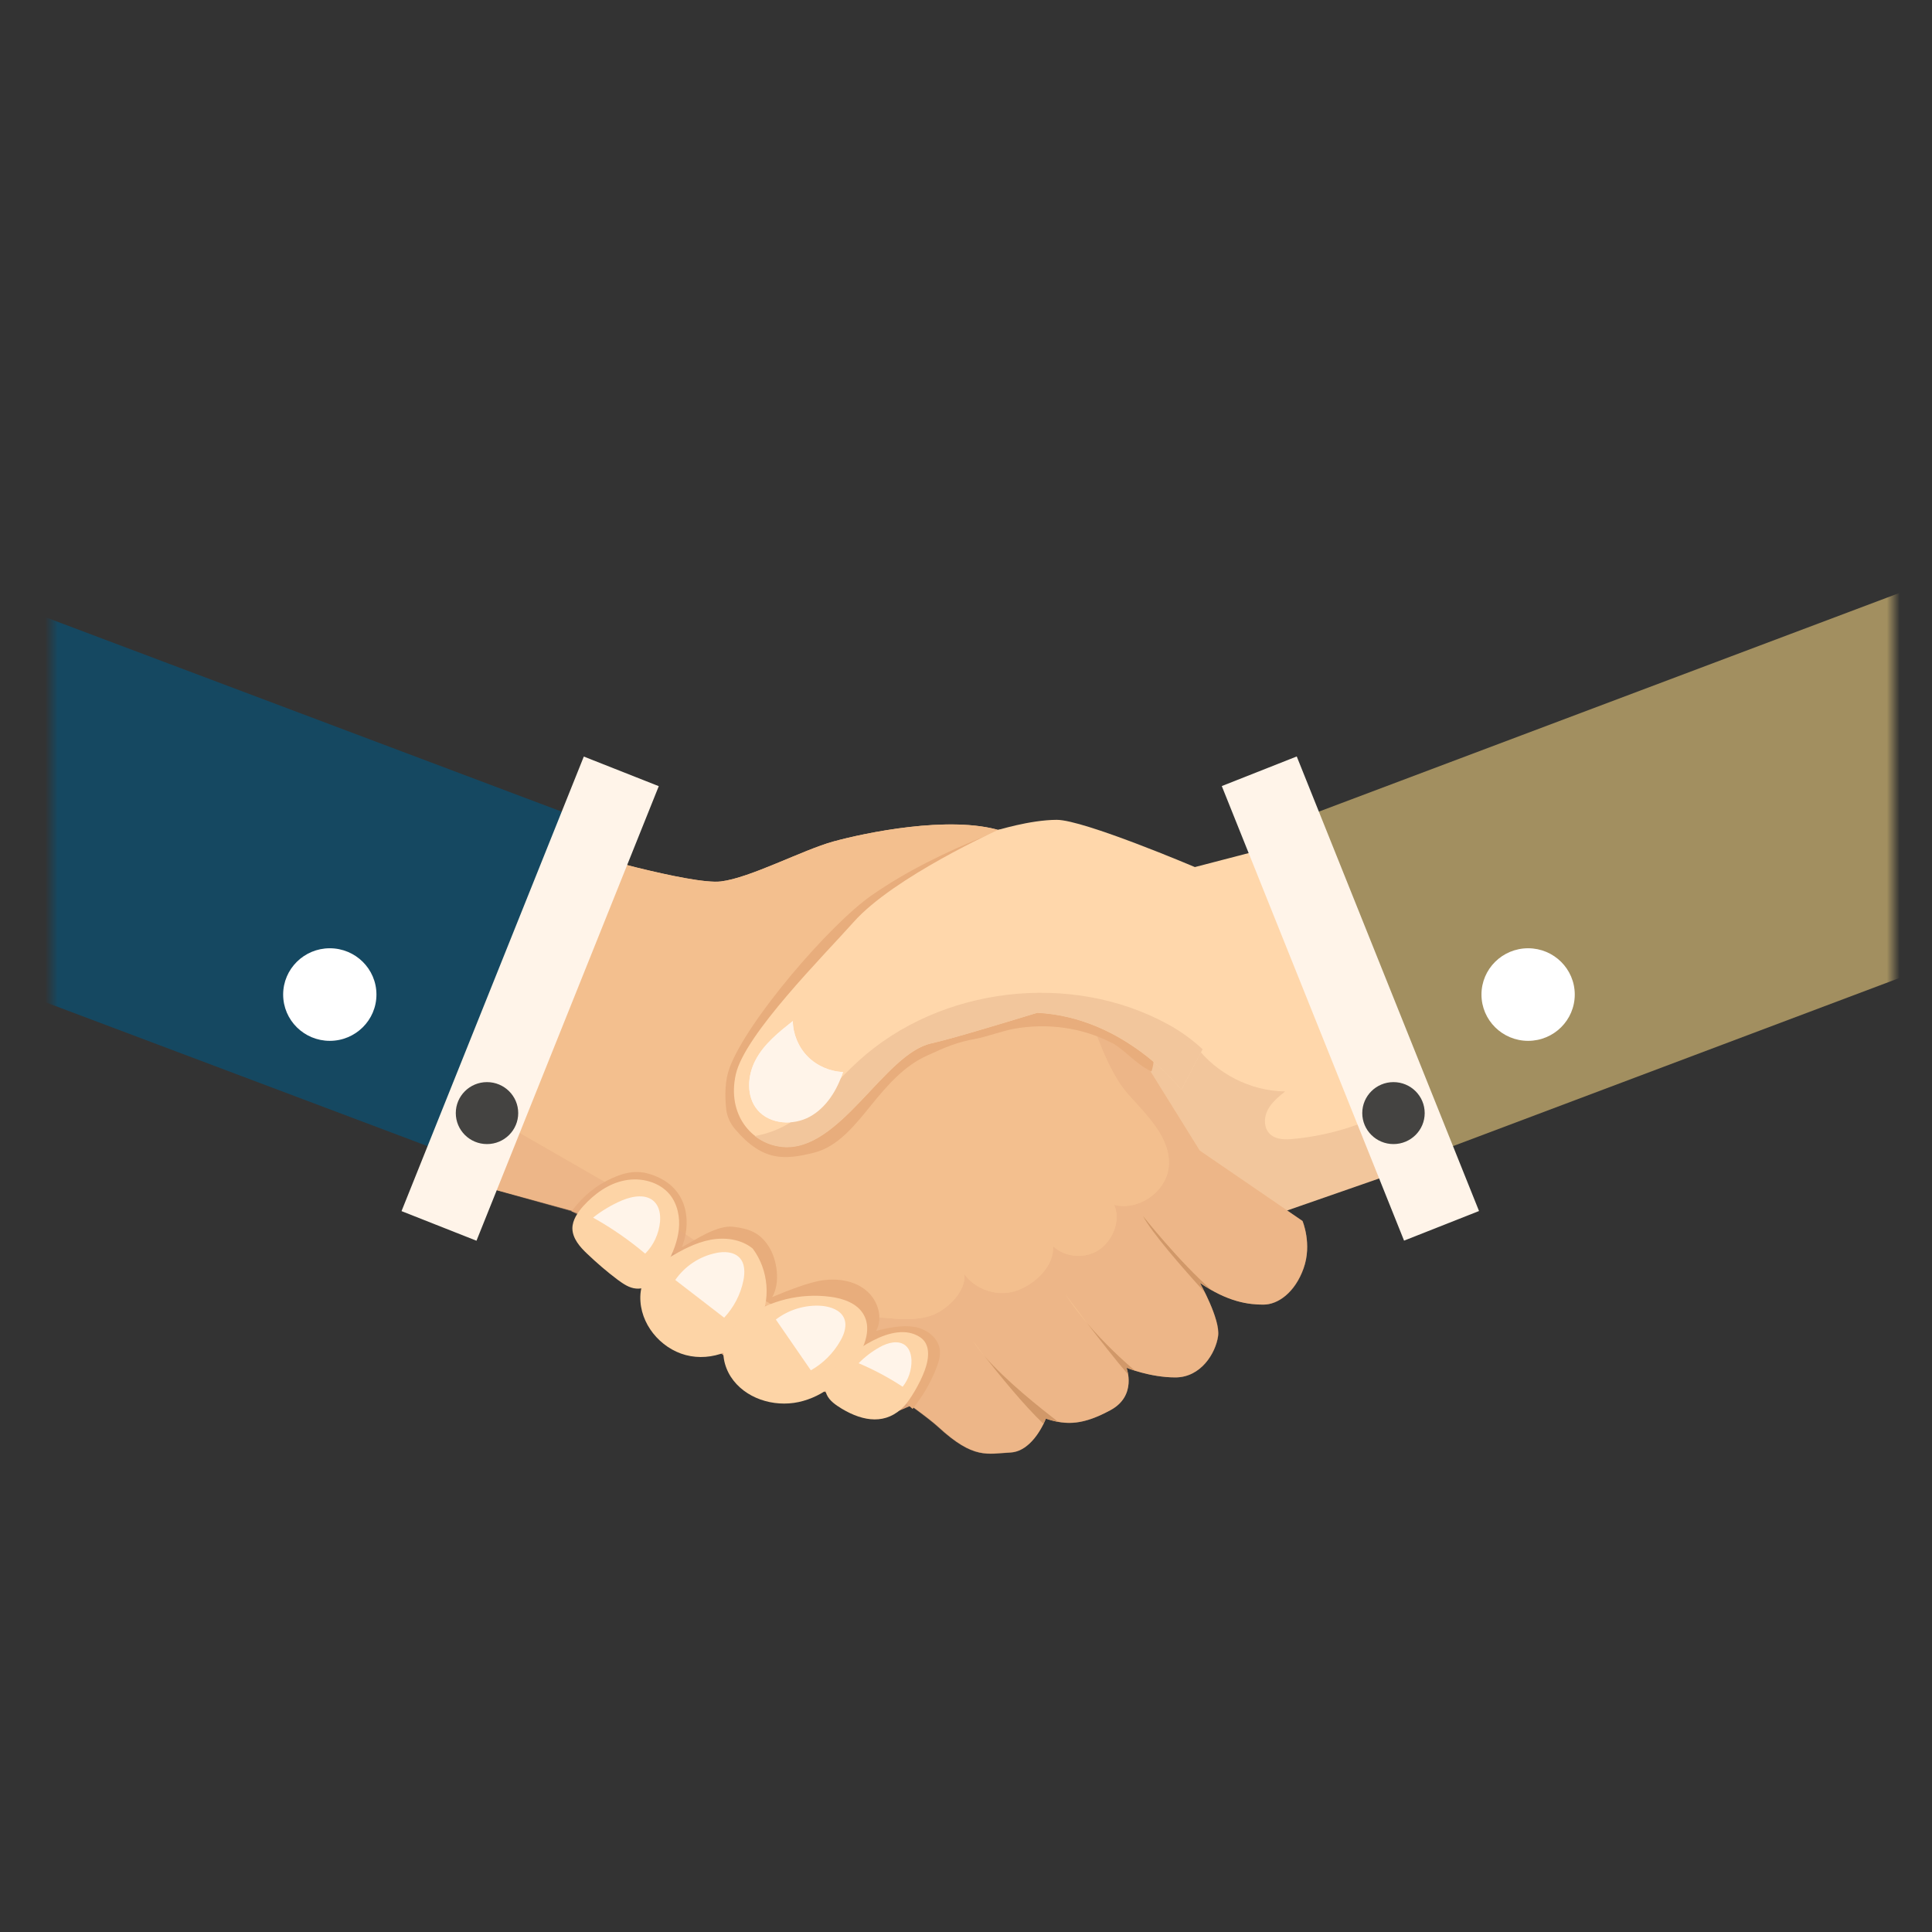 <?xml version="1.0" encoding="UTF-8"?> <svg xmlns="http://www.w3.org/2000/svg" width="150" height="150" viewBox="0 0 150 150" fill="none"><rect x="0" y="0" width="150" height="150" fill="#333333" stroke="none"/><mask id="mask0" maskUnits="userSpaceOnUse" x="4" y="3" width="143" height="143"><rect x="4" y="3" width="143" height="143" fill="white"></rect></mask><g mask="url(#mask0)"><path d="M111.767 89.377L191.971 59.174L181.969 33.044L101.779 63.246L111.767 89.377Z" fill="#A28F60"></path><path d="M34.234 89.377L-45.971 59.174L-35.969 33.044L44.221 63.246L34.234 89.377Z" fill="#154861"></path><path d="M100.742 65.246L92.77 67.319C92.77 67.319 84.14 63.652 82.052 63.652C79.964 63.652 77.307 64.493 77.307 64.493L70.766 71.362L85.746 87.174L95.135 94.522L108.7 90.942L100.742 65.246Z" fill="#FFD7AB"></path><path d="M92.843 81.217C94.449 83.362 97.092 84.71 99.778 84.739C99.253 85.159 98.727 85.594 98.42 86.188C98.114 86.782 98.114 87.579 98.596 88.043C99.063 88.493 99.793 88.493 100.45 88.42C102.757 88.203 105.02 87.579 107.123 86.608L108.714 90.927L97.719 94.753L88.9 87.13L89.178 81.203L92.843 81.217Z" fill="#F2C69C"></path><path d="M63.085 107.754C65.699 108.377 67.057 110.667 69.539 109.638C71.393 108.87 74.941 107.362 75.993 105.652C77.453 103.29 77.132 100.246 76.358 97.594C75.102 93.275 72.693 89.188 69.042 86.522C65.392 83.855 60.428 82.812 56.193 84.406C51.959 86 48.834 90.493 49.433 94.942C49.915 98.58 52.558 101.522 55.084 104.217C57.434 106.754 59.698 106.942 63.085 107.754Z" fill="#DBA47B"></path><path d="M44.689 66.087C44.689 66.087 53.698 68.724 55.975 68.434C58.253 68.159 62.327 65.985 64.707 65.333C67.072 64.681 73.716 63.261 77.702 64.493L93.15 89.333L101.122 94.797C101.122 94.797 101.882 96.579 101.21 98.463C100.538 100.348 99.224 101.29 98.085 101.29C96.947 101.29 95.34 101.101 93.15 99.594C93.15 99.594 94.756 102.42 94.567 103.739C94.377 105.058 93.238 106.942 91.252 106.942C89.266 106.942 87.456 106.188 87.456 106.188C87.456 106.188 88.302 108.348 86.229 109.478C84.141 110.608 82.812 110.695 81.206 110.13C81.206 110.13 80.257 112.666 78.461 112.768C76.665 112.855 75.614 113.333 72.869 110.797C70.124 108.261 50.675 95.739 50.398 95.637C50.12 95.55 35.986 91.681 35.986 91.681L44.689 66.087Z" fill="#F3BF8E"></path><path opacity="0.44" d="M78.445 112.783C79.789 112.71 80.665 111.276 81.015 110.551C79.482 109.102 77.526 106.681 76.401 105.247C76.051 104.855 75.759 104.449 75.511 104.073C75.511 104.073 75.861 104.536 76.401 105.247C78.11 107.218 80.767 109.333 82.198 110.406C83.41 110.623 84.578 110.377 86.228 109.478C87.659 108.696 87.703 107.435 87.6 106.725C86.651 105.638 85.396 104.015 84.388 102.696C83.804 102.015 83.235 101.261 82.709 100.478C82.709 100.478 83.439 101.449 84.388 102.696C85.746 104.304 87.162 105.594 88.141 106.42C88.842 106.638 90.01 106.942 91.265 106.942C93.251 106.942 94.39 105.058 94.58 103.739C94.711 102.855 94.01 101.276 93.558 100.348C91.82 98.435 89.411 95.681 88.754 94.406C88.754 94.406 91.572 97.971 94.113 100.189C95.821 101.145 97.121 101.29 98.099 101.29C99.238 101.29 100.566 100.348 101.223 98.464C101.88 96.58 101.136 94.797 101.136 94.797L93.149 89.334L83.22 73.377C84.052 77.522 85.585 82.71 87.557 84.928C89.046 86.609 90.959 88.391 90.725 90.609C90.521 92.536 88.389 94.015 86.491 93.536C87.016 94.725 86.432 96.261 85.352 97C84.286 97.754 82.695 97.638 81.745 96.739C81.862 98.261 80.388 99.667 78.942 100.189C77.496 100.71 75.73 100.145 74.854 98.899C75.058 100.174 73.583 101.652 72.357 102.102C71.13 102.551 69.787 102.42 68.487 102.29C65.377 101.971 62.282 101.638 59.172 101.319C64.808 105.015 71.32 109.406 72.824 110.797C75.613 113.348 76.65 112.87 78.445 112.783Z" fill="#E5AC7F"></path><path d="M72.372 102.116C73.598 101.666 75.058 100.188 74.868 98.913C75.744 100.159 77.511 100.724 78.957 100.203C80.402 99.681 81.877 98.275 81.76 96.753C82.709 97.652 84.301 97.768 85.367 97.014C86.433 96.261 87.031 94.724 86.506 93.55C88.389 94.029 90.535 92.55 90.74 90.623C90.974 88.406 89.061 86.623 87.571 84.942C85.6 82.71 84.067 77.536 83.235 73.391L83.191 73.319C83.103 73.319 83.016 73.319 82.928 73.319C83.016 73.319 83.103 73.319 83.191 73.319L77.701 64.493C73.715 63.275 67.086 64.681 64.706 65.333C62.34 65.985 58.252 68.159 55.974 68.435C53.697 68.71 44.688 66.087 44.688 66.087L35.971 91.695C35.971 91.695 50.105 95.55 50.382 95.652C50.514 95.695 54.558 98.275 59.201 101.333C62.311 101.652 65.407 101.985 68.517 102.304C69.802 102.42 71.16 102.551 72.372 102.116Z" fill="#F3BF8E"></path><path d="M76.402 105.247C77.527 106.681 79.483 109.102 81.016 110.551C81.133 110.305 81.192 110.145 81.192 110.145C81.527 110.261 81.863 110.348 82.184 110.406C80.768 109.319 78.111 107.218 76.402 105.247Z" fill="#D19869"></path><path d="M76.402 105.246C75.847 104.551 75.512 104.072 75.512 104.072C75.76 104.449 76.067 104.84 76.402 105.246Z" fill="#F3BF8E"></path><path d="M84.374 102.695C83.425 101.449 82.695 100.478 82.695 100.478C83.221 101.275 83.79 102.014 84.374 102.695Z" fill="#F3BF8E"></path><path d="M84.375 102.696C85.382 104.015 86.653 105.638 87.587 106.725C87.543 106.406 87.456 106.189 87.456 106.189C87.456 106.189 87.704 106.29 88.127 106.42C87.149 105.594 85.748 104.304 84.375 102.696Z" fill="#D19869"></path><path d="M44.367 94.043C45.36 92.782 46.265 92.043 47.536 91.463C48.821 90.898 49.77 90.811 51.04 91.377C53.595 92.507 53.61 95.174 52.938 96.84C54.033 96.232 55.683 95.101 56.924 95.246C58.165 95.391 58.998 95.71 59.669 96.753C60.355 97.797 60.604 99.638 59.947 100.71C61.027 100.261 62.779 99.536 63.947 99.391C65.115 99.246 66.371 99.449 67.262 100.203C68.167 100.956 68.576 102.319 68.021 103.333C68.927 103.087 70.022 102.869 70.956 103.014C71.891 103.159 72.81 103.811 72.956 104.739C73.044 105.261 72.869 105.782 72.679 106.261C72.241 107.391 71.613 108.435 70.854 109.391C63.276 102.565 54.938 97.869 44.367 94.043Z" fill="#E8AD7C"></path><path d="M88.74 94.406C89.397 95.681 91.806 98.435 93.544 100.348C93.325 99.898 93.15 99.594 93.15 99.594C93.486 99.826 93.792 100.014 94.099 100.188C91.558 97.971 88.74 94.406 88.74 94.406Z" fill="#D19869"></path><path opacity="0.44" d="M35.971 91.695L44.366 94.043L58.53 101.913L58.822 99.652L49.053 92.971L37.767 86.478L35.971 91.695Z" fill="#E5AC7F"></path><path d="M51.988 92.725C52.602 93.478 52.806 94.493 52.704 95.449C52.602 96.406 52.222 97.319 51.769 98.174C51.273 99.116 50.455 100.145 49.389 100.044C48.849 100 48.396 99.681 47.958 99.362C47.126 98.739 46.338 98.058 45.593 97.348C45.023 96.812 44.454 96.16 44.44 95.377C44.44 94.725 44.848 94.131 45.286 93.638C46.148 92.696 47.228 91.899 48.484 91.652C49.754 91.391 51.171 91.754 51.988 92.725Z" fill="#FDD4A6"></path><path d="M49.725 101.058C49.681 100.507 49.754 99.942 49.988 99.45C50.382 98.638 51.185 98.116 51.959 97.638C52.952 97.044 54.003 96.478 55.142 96.261C56.281 96.044 57.551 96.203 58.442 96.942C59.683 98.594 59.887 100.971 58.88 102.768C57.872 104.565 55.668 105.652 53.623 105.29C51.579 104.942 49.871 103.116 49.725 101.058Z" fill="#FDD4A6"></path><path d="M56.734 106.884C57.814 108.565 60.048 109.275 62.005 108.855C63.961 108.435 65.597 107.029 66.619 105.319C67.217 104.333 67.626 103.072 67.057 102.072C66.56 101.188 65.48 100.811 64.458 100.681C62.18 100.377 59.785 100.956 57.902 102.275C57.23 102.739 56.602 103.319 56.31 104.087C55.989 105 56.208 106.058 56.734 106.884Z" fill="#FDD4A6"></path><path d="M71.788 106.42C71.423 107.42 70.649 108.696 70.211 109.16C68.824 110.638 67.057 110.391 65.363 109.377C64.896 109.087 64.4 108.768 64.18 108.261C63.918 107.638 64.18 106.899 64.648 106.42C66.006 105.029 69.349 102.449 71.423 103.812C72.226 104.333 72.167 105.391 71.788 106.42Z" fill="#FDD4A6"></path><path d="M68.299 104.594C68.913 104.246 69.745 104.014 70.3 104.464C70.636 104.739 70.752 105.203 70.767 105.623C70.782 106.348 70.548 107.087 70.081 107.667C69 106.956 67.861 106.348 66.664 105.841C67.146 105.348 67.701 104.927 68.299 104.594Z" fill="#FFF4E9"></path><path d="M48.281 93.203C49.113 92.855 50.194 92.666 50.822 93.319C51.201 93.71 51.289 94.304 51.245 94.855C51.157 95.782 50.748 96.681 50.091 97.333C48.836 96.275 47.478 95.333 46.047 94.536C46.718 94 47.478 93.551 48.281 93.203Z" fill="#FFF4E9"></path><path d="M60.238 102.449C61.144 103.768 62.049 105.072 62.954 106.391C63.903 105.855 64.706 105.058 65.246 104.101C65.568 103.551 65.787 102.855 65.509 102.29C65.217 101.71 64.516 101.464 63.859 101.391C62.575 101.275 61.246 101.667 60.238 102.449Z" fill="#FFF4E9"></path><path d="M52.428 99.377C53.698 100.348 54.954 101.333 56.224 102.304C56.969 101.507 57.494 100.507 57.713 99.435C57.845 98.811 57.845 98.087 57.407 97.638C56.954 97.174 56.195 97.145 55.567 97.29C54.297 97.551 53.158 98.319 52.428 99.377Z" fill="#FFF4E9"></path><path d="M76.562 64.884C73.481 66.116 70.313 67.667 67.641 69.536C64.414 71.797 58.004 79.232 56.646 82.899C56.281 83.884 56.267 85.044 56.383 86.116C56.442 86.681 56.69 87.218 57.07 87.667C59.231 90.203 60.924 90.058 63.202 89.493C65.086 89.029 66.429 87.29 67.656 85.783C68.882 84.275 70.196 82.754 71.978 81.957C73.408 81.304 74.27 80.913 75.832 80.638C76.431 80.536 77.935 80.015 78.679 79.884C81.293 79.406 83.994 79.768 86.36 80.986C87.25 81.449 88.199 82.623 89.397 83.189C90.346 80.551 87.338 76.391 85.513 74.246C83.22 71.565 82.374 71.551 80.782 68.406C80.359 67.58 80.139 66.652 79.658 65.87C79.001 64.899 77.628 64.464 76.562 64.884Z" fill="#E8AD7C"></path><path d="M89.5 68.957L86.974 69.348L81.907 64.449L77.556 64.406C77.556 64.406 69.394 68.072 66.269 71.594C63.977 74.174 57.83 80.304 57.129 83.406C56.428 86.522 58.341 88.812 60.765 89.029C65.218 89.435 68.649 81.797 72.3 81C73.906 80.638 77.381 79.58 80.535 78.623C87.412 78.971 91.719 84.609 91.719 84.609C91.719 84.609 96.377 75.768 96.377 75.174C96.377 74.58 89.5 68.957 89.5 68.957Z" fill="#FFD7AB"></path><path d="M58.823 86.188C59.787 87.304 61.597 87.406 62.882 86.696C64.167 85.986 64.999 84.623 65.452 83.232C64.43 83.188 63.422 82.754 62.707 82.029C61.992 81.304 61.568 80.29 61.553 79.275C60.458 80.145 59.334 81.043 58.677 82.275C58.02 83.493 57.918 85.13 58.823 86.188Z" fill="#FFF4E9"></path><path d="M72.299 81.014C73.906 80.652 77.381 79.594 80.535 78.638C87.412 78.986 91.719 84.623 91.719 84.623C91.719 84.623 92.464 83.203 93.369 81.464C92.566 80.71 91.646 80.058 90.697 79.536C83.148 75.391 73 76.594 66.649 82.377C64.926 83.942 63.451 85.826 61.465 87.087C60.618 87.638 59.611 88.029 58.603 88.203C59.217 88.681 59.961 88.986 60.764 89.058C65.218 89.449 68.664 81.812 72.299 81.014Z" fill="#F2C69C"></path><path d="M58.823 86.188C59.787 87.304 61.597 87.406 62.882 86.696C64.167 85.986 64.999 84.623 65.452 83.232C64.43 83.188 63.422 82.754 62.707 82.029C61.992 81.304 61.568 80.29 61.553 79.275C60.458 80.145 59.334 81.043 58.677 82.275C58.02 83.493 57.918 85.13 58.823 86.188Z" fill="#FFF4E9"></path><path d="M51.147 61.038L36.994 96.33L31.174 94.031L45.327 58.739L51.147 61.038Z" fill="#FFF4E9"></path><path d="M37.81 88.826C39.149 88.826 40.234 87.749 40.234 86.42C40.234 85.092 39.149 84.015 37.81 84.015C36.472 84.015 35.387 85.092 35.387 86.42C35.387 87.749 36.472 88.826 37.81 88.826Z" fill="#444341"></path><path d="M25.605 80.811C27.605 80.811 29.227 79.202 29.227 77.217C29.227 75.232 27.605 73.623 25.605 73.623C23.606 73.623 21.984 75.232 21.984 77.217C21.984 79.202 23.606 80.811 25.605 80.811Z" fill="white"></path><path d="M118.643 80.811C120.642 80.811 122.264 79.202 122.264 77.217C122.264 75.232 120.642 73.623 118.643 73.623C116.643 73.623 115.021 75.232 115.021 77.217C115.021 79.202 116.643 80.811 118.643 80.811Z" fill="white"></path><path d="M100.679 58.731L114.831 94.023L109.011 96.322L94.859 61.03L100.679 58.731Z" fill="#FFF4E9"></path><path d="M108.189 88.826C109.528 88.826 110.613 87.749 110.613 86.42C110.613 85.092 109.528 84.015 108.189 84.015C106.851 84.015 105.766 85.092 105.766 86.42C105.766 87.749 106.851 88.826 108.189 88.826Z" fill="#444341"></path></g></svg> 